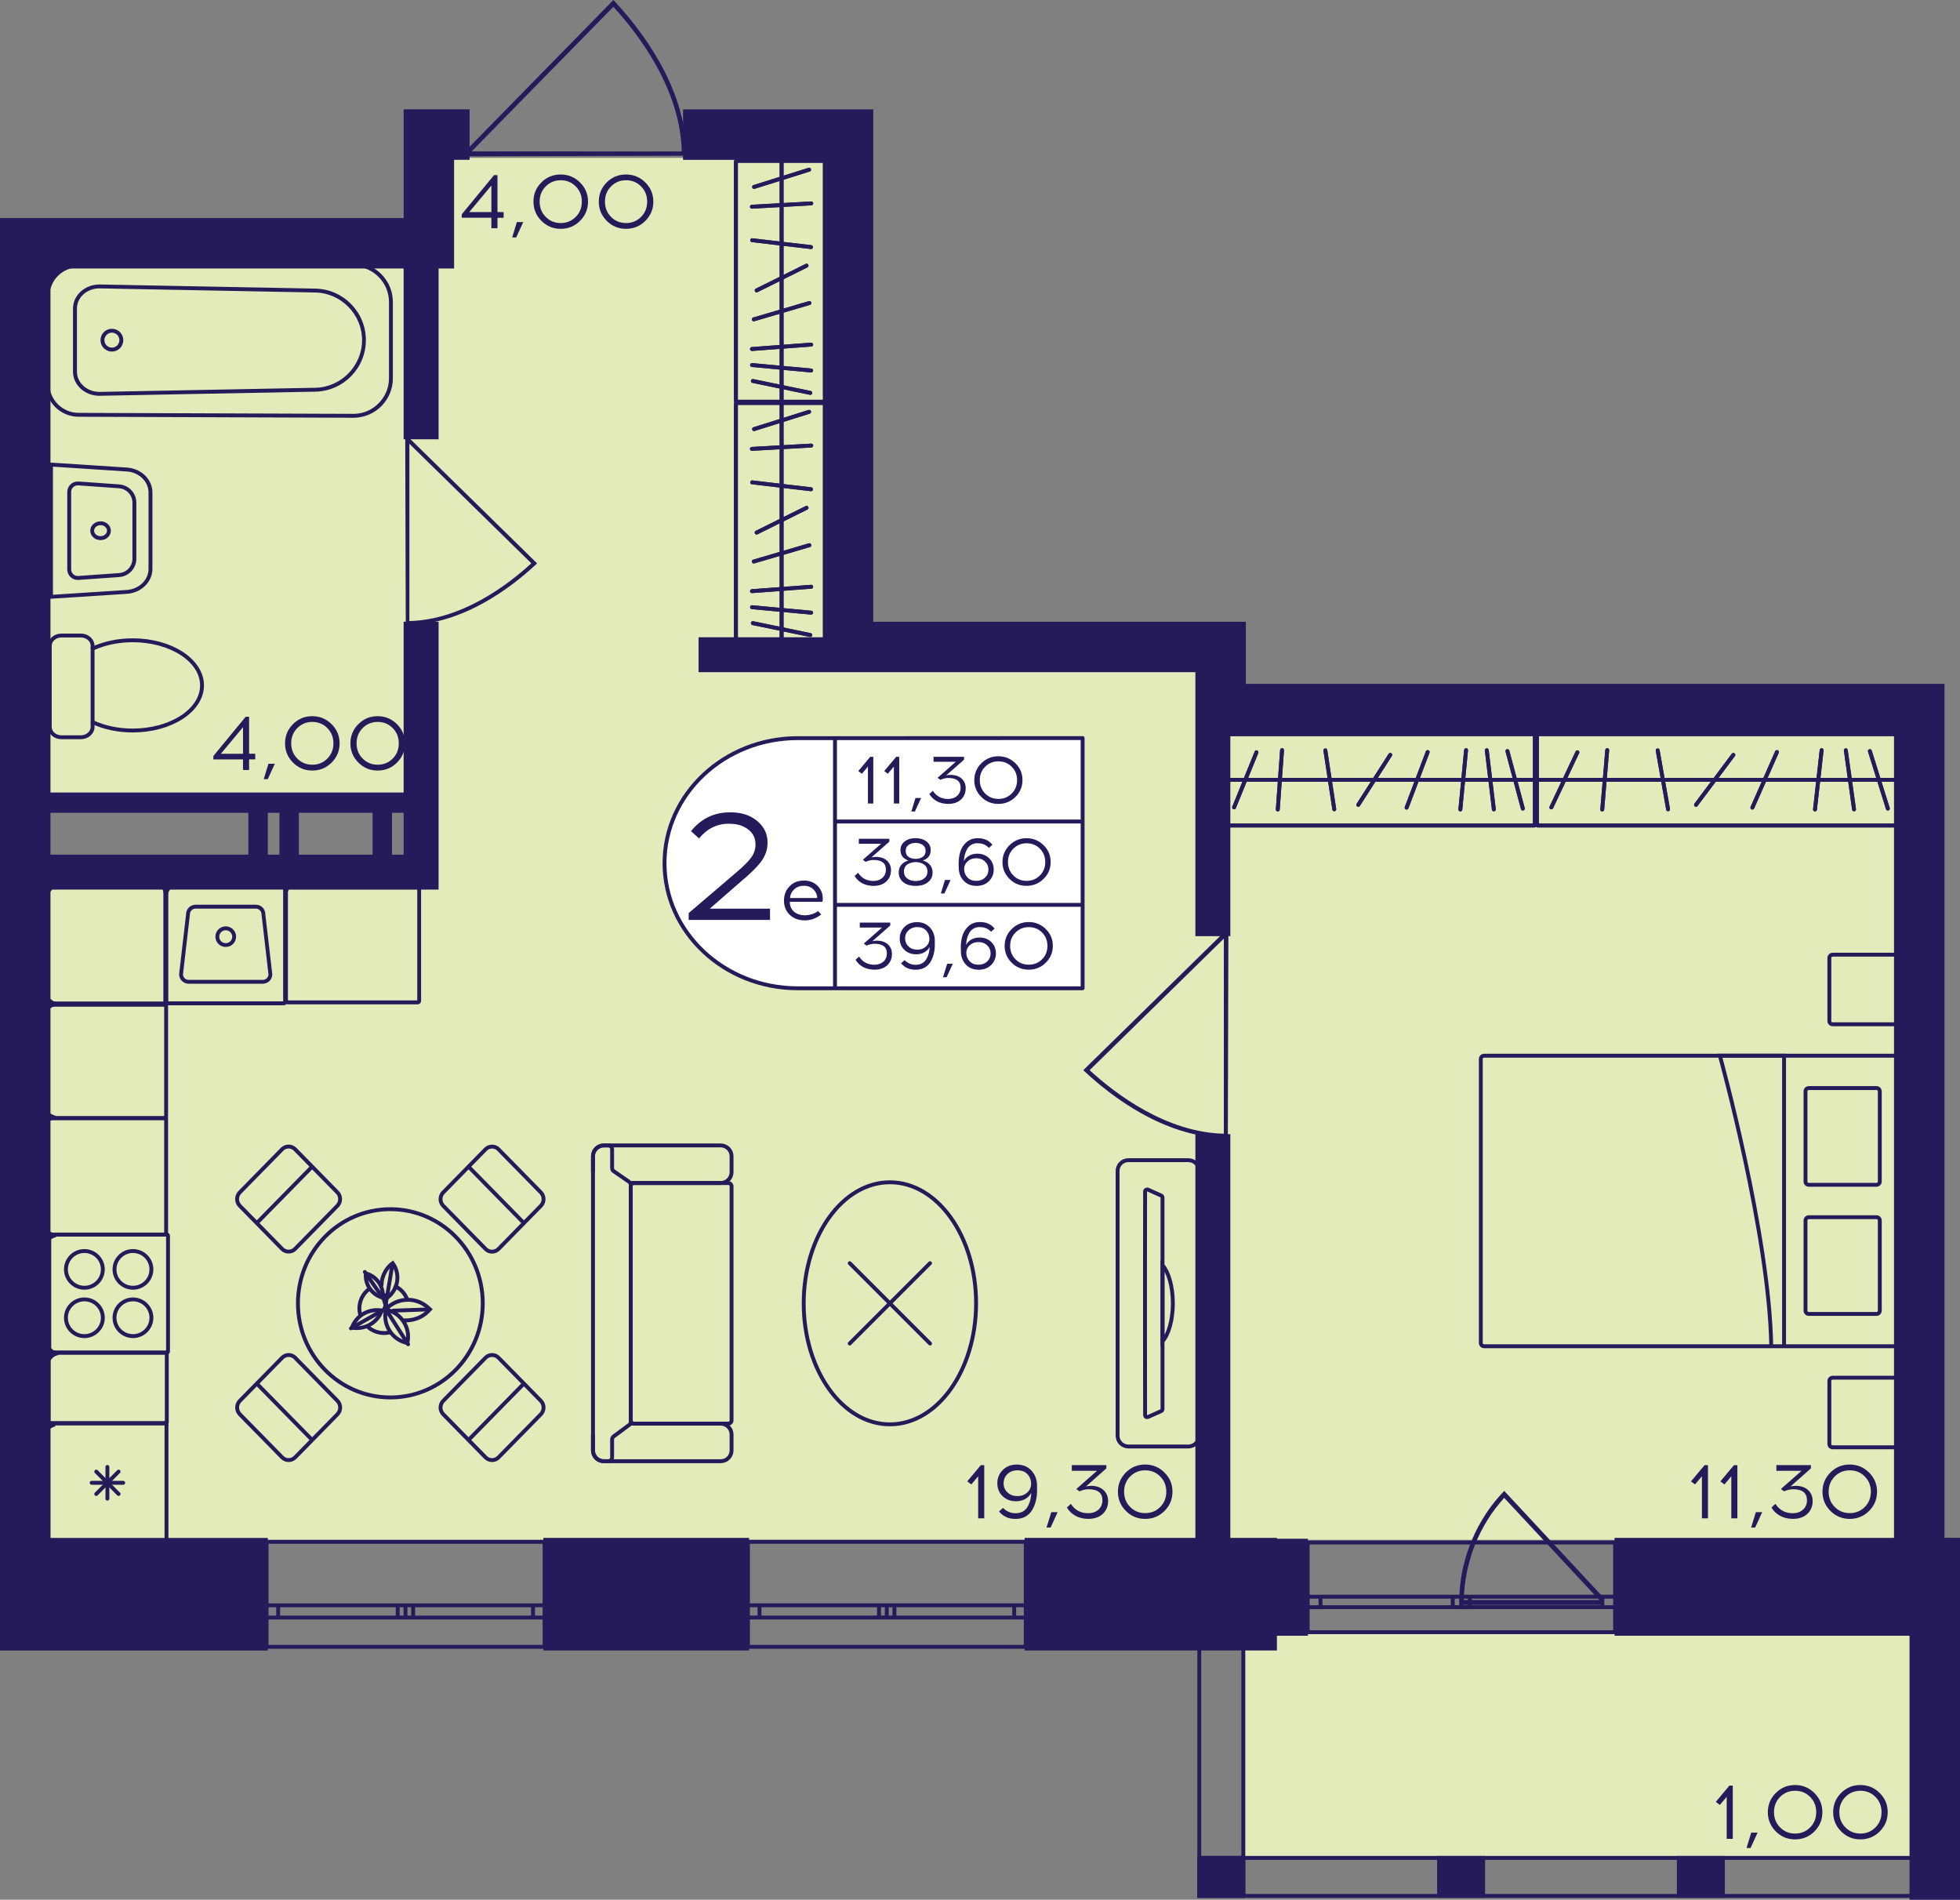 <?xml version="1.0" encoding="utf-8"?>
<!-- Generator: Adobe Illustrator 24.3.0, SVG Export Plug-In . SVG Version: 6.00 Build 0)  -->
<svg version="1.1" id="Слой_1" xmlns="http://www.w3.org/2000/svg" xmlns:xlink="http://www.w3.org/1999/xlink" x="0px" y="0px"
	 viewBox="0 0 413.19 400.41" style="enable-background:new 0 0 413.19 400.41;" xml:space="preserve">
<rect x="0" y="0" width="413.19" height="400.41" fill="#808080" stroke="none"/>
<path style="fill:#E3EBBA;" d="M92.05,52.91c0-6.55,0-13.09,0-19.64c28.36,0,56.73,0,85.09,0c0,33.82,0,67.64,0,101.46
	c26.18,0,52.36,0,78.55,0c0,5.45,0,10.91,0,16.36c50.18,0,100.37,0,150.55,0c0,57.82,0,115.64,0,173.46c-132,0-264.01,0-396.01,0
	c0-46.91,0-93.82,0-140.73c26.18,0.06,52.36,0.12,78.55,0.18c0-5.45,0-10.91,0-16.36c-26.18-0.06-52.36-0.12-78.55-0.18
	c0-38.18,0-76.37,0-114.55C37.5,52.91,64.77,52.91,92.05,52.91z"/>
<rect x="262" y="343.89" transform="matrix(-1 -1.224647e-16 1.224647e-16 -1 665.662 735.245)" style="fill:#E3EBBA;" width="141.67" height="47.46"/>
<g>
	<path style="fill:none;stroke:#251B5B;stroke-width:0.818;stroke-miterlimit:10;" d="M275.68,344.02h64.8v-18.9h-64.8V344.02z
		 M340.49,344.02h-64.8 M340.49,325.11h-64.8 M340.49,338.74h-2.69v-2.21h2.69V338.74z M308.06,336.54h1.79v2.21h-1.79V336.54z
		 M337.79,338.74h-27.94v-2.21h27.94V338.74z M308.06,338.74h-1.81v-2.21h1.81V338.74z M275.68,336.54h2.69v2.21h-2.69V336.54z
		 M306.26,338.74h-27.88v-2.21h27.88V338.74z M340.49,338.74h-2.69 M337.79,338.74v-2.21 M337.79,336.54h2.69 M308.06,336.54h1.79
		 M309.85,336.54v2.21 M309.85,338.74h-1.79 M337.79,338.74h-27.94 M309.85,336.54h27.94 M308.06,338.74h-1.81 M306.26,338.74v-2.21
		 M306.26,336.54h1.81 M275.68,336.54h2.69 M278.38,336.54v2.21 M278.38,338.74h-2.69 M306.26,338.74h-27.88 M278.38,336.54h27.88"
		/>
</g>
<g>
	<path style="fill:none;stroke:#251B5B;stroke-width:0.818;stroke-miterlimit:10;" d="M56.2,347.1l58.6,0v-22.12H56.2V347.1z
		 M114.8,347.1l-58.6,0 M114.8,324.98H56.2 M114.8,340.93h-2.44v-2.58h2.44V340.93z M85.48,338.35h1.62v2.58h-1.62V338.35z
		 M112.37,340.93H87.1v-2.58h25.27V340.93z M85.48,340.93h-1.64v-2.58h1.64V340.93z M56.2,338.35h2.44v2.58H56.2V338.35z
		 M83.85,340.93H58.64v-2.58h25.21V340.93z M114.8,340.93h-2.44 M112.37,340.93v-2.58 M112.37,338.35h2.44 M85.48,338.35h1.62
		 M87.1,338.35v2.58 M87.1,340.93h-1.62 M112.37,340.93H87.1 M87.1,338.35h25.27 M85.48,340.93h-1.64 M83.85,340.93v-2.58
		 M83.85,338.35h1.64 M56.2,338.35h2.44 M58.64,338.35v2.58 M58.64,340.93H56.2 M83.85,340.93H58.64 M58.64,338.35h25.21"/>
</g>
<g>
	<path style="fill:none;stroke:#251B5B;stroke-width:0.818;stroke-miterlimit:10;" d="M157.68,347.1h58.56v-22.13h-58.56V347.1z
		 M216.24,347.1h-58.56 M216.24,324.97h-58.56 M216.24,340.93h-2.43v-2.58h2.43V340.93z M186.94,338.35h1.62v2.58h-1.62V338.35z
		 M213.8,340.93h-25.25v-2.58h25.25V340.93z M186.94,340.93h-1.63v-2.58h1.63V340.93z M157.68,338.35h2.43v2.58h-2.43V338.35z
		 M185.3,340.93h-25.19v-2.58h25.19V340.93z M216.24,340.93h-2.43 M213.8,340.93v-2.58 M213.8,338.35h2.43 M186.94,338.35h1.62
		 M188.56,338.35v2.58 M188.56,340.93h-1.62 M213.8,340.93h-25.25 M188.56,338.35h25.25 M186.94,340.93h-1.63 M185.3,340.93v-2.58
		 M185.3,338.35h1.63 M157.68,338.35h2.43 M160.11,338.35v2.58 M160.11,340.93h-2.43 M185.3,340.93h-25.19 M160.11,338.35h25.19"/>
</g>
<g>
	<rect x="252.41" y="391.18" style="fill:#251B5B;" width="10.11" height="8.82"/>
	<rect x="402.76" y="391.18" style="fill:#251B5B;" width="9.93" height="8.82"/>
	<rect x="353.5" y="391.18" style="fill:#251B5B;" width="10.11" height="8.82"/>
	<rect x="302.96" y="391.18" style="fill:#251B5B;" width="10.11" height="8.82"/>
	<g>
		<path style="fill:#251B5B;" d="M261.7,345.18v54h-8.47l0-54H261.7 M262.52,344.36h-10.11l0,55.64h10.11V344.36L262.52,344.36z"/>
	</g>
	<g>
		<path style="fill:#251B5B;" d="M411.96,345.18l0,54h-8.3l0-54H411.96 M412.78,344.36h-9.93l0,55.64h9.93L412.78,344.36
			L412.78,344.36z"/>
	</g>
	<g>
		<path style="fill:#251B5B;" d="M253.23,392l158.64,0v7.19l-158.64,0V392 M252.41,391.18V400l160.28,0v-8.82L252.41,391.18
			L252.41,391.18z"/>
	</g>
</g>
<g>
	<path style="fill:#251B5B;" d="M316.75,314.62c-1.67,1.78-3.12,3.72-4.35,5.79c-4.39,7.4-4.69,14.32-4.73,15.73
		c-0.02,0.89-0.01,1.62,0.01,2.08c0.28,0.01,0.56,0.03,0.85,0.04h29.57l0.07,0.07c-0.02-0.51-0.03-1.01-0.05-1.52l-21.01-22.57
		L316.75,314.62z M337.15,337.24h-28.58c0.23-8.09,3.22-15.69,8.53-21.53L337.15,337.24z"/>
</g>
<path style="fill:#251B5B;" d="M258.84,239.97c-0.28,0-0.55-0.01-0.84-0.01v-0.12c-12.71-0.28-23.78-8.82-29.29-13.96l-0.34-0.32
	L258,196.53v-0.19c0.32,0,0.64,0,0.96,0C258.92,210.89,258.88,225.43,258.84,239.97z M258,197.83l-28.29,27.73
	c5.52,5.07,16.17,13.11,28.29,13.39L258,197.83z"/>
<path style="fill:#251B5B;" d="M85.54,131.83c0.25,0,0.5-0.01,0.76-0.01v-0.11c11.55-0.26,21.61-8.02,26.62-12.68l0.31-0.29
	L86.3,92.35v-0.17c-0.29,0-0.58,0-0.87,0C85.47,105.4,85.51,118.61,85.54,131.83z M86.3,93.53l25.71,25.2
	c-5.01,4.6-14.69,11.91-25.71,12.17L86.3,93.53z"/>
<path style="fill:#251B5B;" d="M144.82,32.82c0-0.3-0.01-0.59-0.01-0.9h-0.13c-0.3-13.69-9.5-25.61-15.03-31.55L129.31,0
	L98.04,31.91h-0.2c0,0.35,0,0.69,0,1.04C113.5,32.91,129.16,32.86,144.82,32.82z M99.43,31.91L129.3,1.44
	c5.46,5.94,14.12,17.41,14.42,30.48L99.43,31.91z"/>
<g>
	<g>
		<path style="fill:none;stroke:#251B5B;stroke-width:0.818;stroke-miterlimit:10;" d="M399.35,222.51l-86.48,0
			c-0.39,0-0.7,0.31-0.7,0.7l0,59.84c0,0.39,0.31,0.7,0.7,0.7l86.48,0c0.39,0,0.7-0.31,0.7-0.7l0-59.84
			C400.05,222.83,399.74,222.51,399.35,222.51z"/>
		<g>
			<path style="fill:none;stroke:#251B5B;stroke-width:0.818;stroke-miterlimit:10;" d="M381.32,276.94h14.26
				c0.39,0,0.7-0.31,0.7-0.7l0-18.99c0-0.39-0.31-0.7-0.7-0.7h-14.26c-0.39,0-0.7,0.31-0.7,0.7v18.99
				C380.62,276.63,380.93,276.94,381.32,276.94z"/>
			<path style="fill:none;stroke:#251B5B;stroke-width:0.818;stroke-miterlimit:10;" d="M381.32,249.72l14.26,0
				c0.39,0,0.7-0.31,0.7-0.7v-18.99c0-0.39-0.31-0.7-0.7-0.7h-14.26c-0.39,0-0.7,0.31-0.7,0.7v18.99
				C380.62,249.41,380.93,249.72,381.32,249.72z"/>
		</g>
		<path style="fill:none;stroke:#251B5B;stroke-width:0.818;stroke-miterlimit:10;" d="M376.1,283.76v-61.25h-13.53
			c0,0,10.44,37.63,10.83,61.25"/>
	</g>
	<path style="fill:none;stroke:#251B5B;stroke-width:0.818;stroke-linecap:round;stroke-miterlimit:10;" d="M386.35,305.05h13
		c0.39,0,0.7-0.31,0.7-0.7v-13.27c0-0.39-0.31-0.7-0.7-0.7h-13c-0.39,0-0.7,0.31-0.7,0.7v13.27
		C385.64,304.74,385.96,305.05,386.35,305.05z"/>
	<path style="fill:none;stroke:#251B5B;stroke-width:0.818;stroke-linecap:round;stroke-miterlimit:10;" d="M386.35,215.89h13
		c0.39,0,0.7-0.31,0.7-0.7v-13.27c0-0.39-0.31-0.7-0.7-0.7h-13c-0.39,0-0.7,0.31-0.7,0.7v13.27
		C385.64,215.58,385.96,215.89,386.35,215.89z"/>
</g>
<g>
	<g>
		<g>
			<path style="fill:#251B5B;" d="M400.59,155.15v18.43h-76.16v-18.43H400.59 M400.87,154.33h-76.72c-0.3,0-0.54,0.24-0.54,0.54
				v18.99c0,0.3,0.24,0.54,0.54,0.54h76.72c0.3,0,0.54-0.24,0.54-0.54v-18.99C401.41,154.57,401.17,154.33,400.87,154.33
				L400.87,154.33z"/>
		</g>
	</g>
	
		<line style="fill:none;stroke:#251B5B;stroke-width:0.818;stroke-miterlimit:10;" x1="323.59" y1="164.37" x2="401.14" y2="164.37"/>
	
		<line style="fill:none;stroke:#251B5B;stroke-width:0.818;stroke-linecap:round;stroke-miterlimit:10;" x1="337.77" y1="170.62" x2="338.82" y2="158.11"/>
	
		<line style="fill:none;stroke:#251B5B;stroke-width:0.818;stroke-linecap:round;stroke-miterlimit:10;" x1="351.65" y1="170.57" x2="349.46" y2="158.16"/>
	
		<line style="fill:none;stroke:#251B5B;stroke-width:0.818;stroke-linecap:round;stroke-miterlimit:10;" x1="397.98" y1="170.42" x2="394.19" y2="158.31"/>
	
		<line style="fill:none;stroke:#251B5B;stroke-width:0.818;stroke-linecap:round;stroke-miterlimit:10;" x1="357.54" y1="169.63" x2="365.41" y2="159.11"/>
	
		<line style="fill:none;stroke:#251B5B;stroke-width:0.818;stroke-linecap:round;stroke-miterlimit:10;" x1="369.42" y1="170.22" x2="374.6" y2="158.51"/>
	
		<line style="fill:none;stroke:#251B5B;stroke-width:0.818;stroke-linecap:round;stroke-miterlimit:10;" x1="382.62" y1="170.61" x2="384.02" y2="158.12"/>
	
		<line style="fill:none;stroke:#251B5B;stroke-width:0.818;stroke-linecap:round;stroke-miterlimit:10;" x1="390.85" y1="170.59" x2="389.12" y2="158.14"/>
	
		<line style="fill:none;stroke:#251B5B;stroke-width:0.818;stroke-linecap:round;stroke-miterlimit:10;" x1="327.04" y1="170.17" x2="332.53" y2="158.56"/>
	<g>
		<g>
			<path style="fill:#251B5B;" d="M400.59,155.15v18.43h-76.16v-18.43H400.59 M400.87,154.33h-76.72c-0.3,0-0.54,0.24-0.54,0.54
				v18.99c0,0.3,0.24,0.54,0.54,0.54h76.72c0.3,0,0.54-0.24,0.54-0.54v-18.99C401.41,154.57,401.17,154.33,400.87,154.33
				L400.87,154.33z"/>
		</g>
	</g>
	
		<line style="fill:none;stroke:#251B5B;stroke-width:0.818;stroke-miterlimit:10;" x1="323.59" y1="164.37" x2="401.14" y2="164.37"/>
	
		<line style="fill:none;stroke:#251B5B;stroke-width:0.818;stroke-linecap:round;stroke-miterlimit:10;" x1="337.77" y1="170.62" x2="338.82" y2="158.11"/>
	
		<line style="fill:none;stroke:#251B5B;stroke-width:0.818;stroke-linecap:round;stroke-miterlimit:10;" x1="351.65" y1="170.57" x2="349.46" y2="158.16"/>
	
		<line style="fill:none;stroke:#251B5B;stroke-width:0.818;stroke-linecap:round;stroke-miterlimit:10;" x1="397.98" y1="170.42" x2="394.19" y2="158.31"/>
	
		<line style="fill:none;stroke:#251B5B;stroke-width:0.818;stroke-linecap:round;stroke-miterlimit:10;" x1="357.54" y1="169.63" x2="365.41" y2="159.11"/>
	
		<line style="fill:none;stroke:#251B5B;stroke-width:0.818;stroke-linecap:round;stroke-miterlimit:10;" x1="369.42" y1="170.22" x2="374.6" y2="158.51"/>
	
		<line style="fill:none;stroke:#251B5B;stroke-width:0.818;stroke-linecap:round;stroke-miterlimit:10;" x1="382.62" y1="170.61" x2="384.02" y2="158.12"/>
	
		<line style="fill:none;stroke:#251B5B;stroke-width:0.818;stroke-linecap:round;stroke-miterlimit:10;" x1="390.85" y1="170.59" x2="389.12" y2="158.14"/>
	
		<line style="fill:none;stroke:#251B5B;stroke-width:0.818;stroke-linecap:round;stroke-miterlimit:10;" x1="327.04" y1="170.17" x2="332.53" y2="158.56"/>
</g>
<g>
	<g>
		<path style="fill:none;stroke:#251B5B;stroke-width:0.818;stroke-miterlimit:10;" d="M19.52,136.72v-0.6
			c0-1.19-1.11-2.17-2.46-2.17h-4.11c-1.37,0-2.46,0.98-2.46,2.17l0,17.1c0,1.19,1.09,2.17,2.46,2.17h4.11
			c1.35,0,2.46-0.98,2.46-2.17v-1.01"/>
	</g>
	<g>
		<path style="fill:none;stroke:#251B5B;stroke-width:0.818;stroke-miterlimit:10;" d="M42.59,144.46c0-5.25-6.54-9.51-14.61-9.51
			c-3.15,0-6.08,0.65-8.46,1.77l0,15.48c2.38,1.12,5.32,1.77,8.46,1.77C36.05,153.97,42.59,149.71,42.59,144.46z"/>
	</g>
</g>
<g>
	<g>
		<path style="fill:#251B5B;" d="M74.68,56.15c4.04,0.1,7.32,3.45,7.32,7.48l0,16.12c0,4.03-3.29,7.39-7.31,7.48l-58.11-0.21
			c-3.41,0-6.18-2.77-6.18-6.17l0-18.34c0-3.4,2.77-6.17,6.18-6.17L74.68,56.15 M74.69,55.33l-58.11,0.21
			c-3.86,0-6.99,3.13-6.99,6.98l0,18.34c0,3.86,3.13,6.98,6.99,6.98l58.11,0.21c4.52-0.1,8.13-3.79,8.13-8.3l0-16.12
			C82.81,59.12,79.2,55.43,74.69,55.33L74.69,55.33z"/>
	</g>
	<g>
		<path style="fill:#251B5B;" d="M20.96,60.78l45.52,0.87c5.43,0.11,9.85,4.62,9.85,10.04c0,5.42-4.42,9.93-9.85,10.04l-45.51,0.87
			c-2.62,0-4.75-1.91-4.75-4.25V65.03C16.21,62.69,18.34,60.78,20.96,60.78 M20.96,59.96c-3.08,0-5.57,2.27-5.57,5.07v13.32
			c0,2.8,2.49,5.07,5.57,5.07l45.52-0.87c5.92-0.12,10.65-4.95,10.65-10.86v0c0-5.91-4.73-10.74-10.65-10.86L20.96,59.96
			L20.96,59.96z"/>
	</g>
	<g>
		<path style="fill:#251B5B;" d="M23.59,70.11c0.87,0,1.58,0.71,1.58,1.58s-0.71,1.58-1.58,1.58c-0.87,0-1.58-0.71-1.58-1.58
			S22.72,70.11,23.59,70.11 M23.59,69.3c-1.33,0-2.4,1.07-2.4,2.4s1.07,2.4,2.4,2.4c1.33,0,2.4-1.07,2.4-2.4S24.92,69.3,23.59,69.3
			L23.59,69.3z"/>
	</g>
</g>
<g>
	<g>
		<path style="fill:#251B5B;" d="M21.2,110.69c0.75,0,1.36,0.52,1.36,1.16s-0.61,1.16-1.36,1.16s-1.36-0.52-1.36-1.16
			S20.45,110.69,21.2,110.69 M21.2,109.88c-1.2,0-2.17,0.89-2.17,1.98c0,1.09,0.97,1.98,2.17,1.98s2.17-0.89,2.17-1.98
			C23.37,110.76,22.4,109.88,21.2,109.88L21.2,109.88z"/>
	</g>
	<g>
		<path style="fill:#251B5B;" d="M11.16,98.36l15.55,1.01c2.58,0.17,4.6,2.11,4.6,4.43v16.12c0,2.32-2.02,4.26-4.6,4.43l-15.55,1.01
			V98.36 M10.34,97.48v28.74l16.42-1.06c3.02-0.2,5.37-2.49,5.37-5.25V103.8c0-2.76-2.34-5.05-5.37-5.25L10.34,97.48L10.34,97.48z"
			/>
	</g>
	<g>
		<path style="fill:#251B5B;" d="M16.39,102.3c0.03,0,0.07,0,0.1,0l8.6,0.61c1.58,0.11,2.83,1.44,2.83,3.03v11.82
			c0,1.59-1.24,2.92-2.83,3.03l-8.6,0.61c-0.03,0-0.07,0-0.1,0c-0.77,0-1.39-0.62-1.39-1.39v-16.33
			C15,102.93,15.63,102.3,16.39,102.3 M16.39,101.49c-1.21,0-2.21,0.98-2.21,2.21v16.33c0,1.23,1,2.21,2.21,2.21
			c0.05,0,0.11,0,0.16-0.01l8.6-0.61c2.02-0.14,3.59-1.82,3.59-3.85v-11.82c0-2.02-1.57-3.7-3.59-3.85l-8.6-0.61
			C16.5,101.49,16.44,101.49,16.39,101.49L16.39,101.49z"/>
	</g>
</g>
<g>
	
		<ellipse style="fill:none;stroke:#251B5B;stroke-width:0.818;stroke-miterlimit:10;" cx="82.29" cy="274.7" rx="19.48" ry="19.84"/>
	<g>
		<g>
			<path style="fill:none;stroke:#251B5B;stroke-width:0.818;stroke-miterlimit:10;" d="M93.44,254.15l8.91,9.08
				c0.76,0.78,2,0.78,2.76,0l8.91-9.08c0.76-0.78,0.76-2.04,0-2.82l-8.91-9.08c-0.76-0.78-2-0.78-2.76,0l-8.91,9.08
				C92.68,252.11,92.68,253.37,93.44,254.15z"/>
			
				<line style="fill:none;stroke:#251B5B;stroke-width:0.818;stroke-miterlimit:10;" x1="110.58" y1="257.92" x2="98.65" y2="245.77"/>
		</g>
	</g>
	<g>
		<g>
			<path style="fill:none;stroke:#251B5B;stroke-width:0.818;stroke-miterlimit:10;" d="M71.14,295.26l-8.91-9.08
				c-0.76-0.78-2-0.78-2.76,0l-8.91,9.08c-0.76,0.78-0.76,2.04,0,2.82l8.91,9.08c0.76,0.78,2,0.78,2.76,0l8.91-9.08
				C71.9,297.29,71.9,296.03,71.14,295.26z"/>
			<line style="fill:none;stroke:#251B5B;stroke-width:0.818;stroke-miterlimit:10;" x1="54" y1="291.48" x2="65.93" y2="303.63"/>
		</g>
	</g>
	<g>
		<g>
			<path style="fill:none;stroke:#251B5B;stroke-width:0.818;stroke-miterlimit:10;" d="M62.22,263.22l8.91-9.08
				c0.76-0.78,0.76-2.04,0-2.82l-8.91-9.08c-0.76-0.78-2-0.78-2.76,0l-8.91,9.08c-0.76,0.78-0.76,2.04,0,2.82l8.91,9.08
				C60.22,264,61.46,264,62.22,263.22z"/>
			<line style="fill:none;stroke:#251B5B;stroke-width:0.818;stroke-miterlimit:10;" x1="65.93" y1="245.77" x2="54" y2="257.92"/>
		</g>
	</g>
	<g>
		<g>
			<path style="fill:none;stroke:#251B5B;stroke-width:0.818;stroke-miterlimit:10;" d="M102.35,286.18l-8.91,9.08
				c-0.76,0.78-0.76,2.04,0,2.82l8.91,9.08c0.76,0.78,2,0.78,2.76,0l8.91-9.08c0.76-0.78,0.76-2.04,0-2.82l-8.91-9.08
				C104.35,285.4,103.12,285.4,102.35,286.18z"/>
			
				<line style="fill:none;stroke:#251B5B;stroke-width:0.818;stroke-miterlimit:10;" x1="98.65" y1="303.63" x2="110.58" y2="291.48"/>
		</g>
	</g>
</g>
<g>
	<path style="fill:none;stroke:#251B5B;stroke-width:0.818;stroke-linecap:square;stroke-miterlimit:10;" d="M77.69,279.8
		c0.55,0.45,1.21,0.79,1.95,0.99c0.77,0.2,1.54,0.23,2.28,0.09"/>
	<path style="fill:none;stroke:#251B5B;stroke-width:0.818;stroke-linecap:square;stroke-miterlimit:10;" d="M77.62,271.83
		c-0.79,0.66-1.39,1.55-1.68,2.61c-0.23,0.84-0.23,1.67-0.05,2.47"/>
	<path style="fill:none;stroke:#251B5B;stroke-width:0.818;stroke-linecap:square;stroke-miterlimit:10;" d="M85.83,273.88
		c-0.44-1.19-1.24-2.12-2.41-2.71"/>
	<g>
		<path style="fill:#251B5B;" d="M79.47,276.54c0.15,0,0.29,0.01,0.44,0.02c-0.85,1.78-2.67,2.96-4.7,2.96
			c-0.15,0-0.29-0.01-0.44-0.02C75.61,277.72,77.43,276.54,79.47,276.54 M79.47,275.72c-2.65,0-5.08,1.76-5.8,4.41
			c0.52,0.14,1.03,0.2,1.55,0.2c2.65,0,5.08-1.76,5.8-4.41h0C80.49,275.79,79.98,275.72,79.47,275.72L79.47,275.72z"/>
	</g>
	<path style="fill:none;stroke:#251B5B;stroke-width:0.818;stroke-linecap:round;stroke-miterlimit:10;" d="M81.02,272.96
		c0.12,0.23,0.36,0.41,0.53,0.63c2.39-1.7,2.94-4.99,1.24-7.35c-0.63,0.45-1.14,1.02-1.51,1.65c-0.5,0.85-0.85,1.88-0.82,2.86"/>
	<g>
		<path style="fill:#251B5B;" d="M77.51,268.95c0.81,0.32,1.51,0.87,2.02,1.6c0.5,0.72,0.77,1.55,0.78,2.41
			c-0.81-0.32-1.51-0.87-2.02-1.6C77.8,270.64,77.53,269.81,77.51,268.95 M76.78,267.9c-0.53,2.86,1.38,5.6,4.26,6.12
			C81.57,271.15,79.67,268.41,76.78,267.9L76.78,267.9z"/>
	</g>
	<path style="fill:none;stroke:#251B5B;stroke-width:0.818;stroke-linecap:round;stroke-miterlimit:10;" d="M85.27,278.3
		c1.77,0.08,3.72-0.58,5.03-1.97l0.34-0.36l-0.36-0.33c-2.39-2.21-6.05-2.23-8.47-0.14c-0.06,0.05-0.12,0.11-0.17,0.16"/>
	
		<line style="fill:none;stroke:#251B5B;stroke-width:0.818;stroke-linecap:round;stroke-linejoin:round;stroke-miterlimit:10;" x1="82.87" y1="276.25" x2="90.4" y2="275.98"/>
	<g>
		<path style="fill:#251B5B;" d="M81.69,276.53c1.28,0.37,2.37,1.18,3.09,2.32c0.71,1.12,0.98,2.43,0.78,3.73
			c-1.28-0.37-2.37-1.18-3.09-2.32C81.76,279.13,81.49,277.82,81.69,276.53 M81.06,275.54l-0.1,0.44c-0.77,3.38,1.37,6.74,4.78,7.48
			l0.44,0.1l0.1-0.44c0.77-3.38-1.37-6.74-4.78-7.48L81.06,275.54L81.06,275.54z"/>
	</g>
	
		<line style="fill:none;stroke:#251B5B;stroke-width:0.818;stroke-linecap:round;stroke-linejoin:round;stroke-miterlimit:10;" x1="81.2" y1="275.75" x2="86.03" y2="283.33"/>
	
		<line style="fill:none;stroke:#251B5B;stroke-width:0.818;stroke-linecap:round;stroke-miterlimit:10;" x1="81.58" y1="273.34" x2="82.72" y2="266.56"/>
	<polyline style="fill:none;stroke:#251B5B;stroke-width:0.818;stroke-linecap:round;stroke-miterlimit:10;" points="76.91,268.1 
		80.88,273.8 81.28,275.07 	"/>
	<path style="fill:none;stroke:#251B5B;stroke-width:0.818;stroke-linecap:round;stroke-miterlimit:10;" d="M81.41,275.68
		l-0.74,0.49c-0.05,0.03-6.69,3.81-6.69,3.81"/>
	
		<line style="fill:none;stroke:#251B5B;stroke-width:0.818;stroke-linecap:round;stroke-miterlimit:10;" x1="81.59" y1="273.29" x2="81.11" y2="276.06"/>
	
		<line style="fill:none;stroke:#251B5B;stroke-width:0.818;stroke-linecap:round;stroke-miterlimit:10;" x1="81.66" y1="275.75" x2="81.38" y2="274.82"/>
	<polygon style="fill:none;stroke:#251B5B;stroke-width:0.818;stroke-linecap:round;stroke-miterlimit:10;" points="81.6,275.67 
		81.35,275.18 81.19,275.49 	"/>
	<polygon style="fill:#251B5B;" points="81.07,272.64 80.88,273.8 81.22,274.64 81.58,273.34 	"/>
	<path style="fill:#251B5B;" d="M81.06,274.8c-0.01,0.04-0.19,1.14-0.19,1.14l0.36-0.31l0.08-0.67L81.06,274.8z"/>
	<polygon style="fill:#251B5B;" points="81.47,274.4 81.83,275.6 81.68,275.69 81.31,274.97 	"/>
</g>
<g>
	<path style="fill:#251B5B;" d="M34.44,187v24.09H10.23V187H34.44 M34.56,186.19H10.11c-0.39,0-0.7,0.31-0.7,0.7v24.33
		c0,0.39,0.31,0.7,0.7,0.7h24.45c0.39,0,0.7-0.31,0.7-0.7v-24.33C35.26,186.5,34.95,186.19,34.56,186.19L34.56,186.19z"/>
</g>
<g>
	<g>
		<path style="fill:#251B5B;" d="M59.69,186.97v24.09H35.48v-24.09H59.69 M59.81,186.15H35.36c-0.39,0-0.7,0.31-0.7,0.7v24.33
			c0,0.39,0.31,0.7,0.7,0.7h24.45c0.39,0,0.7-0.31,0.7-0.7v-24.33C60.51,186.46,60.2,186.15,59.81,186.15L59.81,186.15z"/>
	</g>
	<g>
		<path style="fill:#251B5B;" d="M53.94,191.51c0.65,0,1.19,0.53,1.19,1.18v0.05l0.01,0.05l1.46,12.6
			c-0.02,0.63-0.55,1.14-1.19,1.14H39.76c-0.64,0-1.16-0.51-1.19-1.14l1.46-12.6l0.01-0.05v-0.05c0-0.65,0.53-1.18,1.19-1.18H53.94
			 M53.94,190.69H41.23c-1.11,0-2,0.89-2,2l-1.47,12.65c0,1.1,0.9,2,2,2h15.64c1.11,0,2-0.89,2-2l-1.47-12.65
			C55.95,191.58,55.05,190.69,53.94,190.69L53.94,190.69z"/>
	</g>
	<g>
		<path style="fill:#251B5B;" d="M47.59,196.07c0.75,0,1.37,0.61,1.37,1.36c0,0.75-0.61,1.36-1.37,1.36s-1.37-0.61-1.37-1.36
			C46.22,196.67,46.83,196.07,47.59,196.07 M47.59,195.25c-1.21,0-2.18,0.97-2.18,2.17s0.98,2.17,2.18,2.17s2.18-0.97,2.18-2.17
			S48.79,195.25,47.59,195.25L47.59,195.25z"/>
	</g>
</g>
<g>
	<g>
		<path style="fill:#251B5B;" d="M35.01,260.6v24.09H10.8V260.6H35.01 M35.13,259.79H10.68c-0.39,0-0.7,0.31-0.7,0.7v24.33
			c0,0.39,0.31,0.7,0.7,0.7h24.45c0.39,0,0.7-0.31,0.7-0.7v-24.33C35.83,260.1,35.52,259.79,35.13,259.79L35.13,259.79z"/>
	</g>
	<g>
		<g>
			<path style="fill:#251B5B;" d="M17.79,264.09c1.92,0,3.48,1.55,3.48,3.46c0,1.91-1.56,3.46-3.48,3.46s-3.48-1.55-3.48-3.46
				C14.31,265.65,15.87,264.09,17.79,264.09 M17.79,263.27c-2.37,0-4.3,1.92-4.3,4.28c0,2.36,1.93,4.28,4.3,4.28s4.3-1.92,4.3-4.28
				C22.09,265.19,20.16,263.27,17.79,263.27L17.79,263.27z"/>
		</g>
		<g>
			<path style="fill:#251B5B;" d="M28.03,274.28c1.92,0,3.48,1.55,3.48,3.46c0,1.91-1.56,3.46-3.48,3.46s-3.48-1.55-3.48-3.46
				C24.55,275.84,26.11,274.28,28.03,274.28 M28.03,273.47c-2.37,0-4.3,1.92-4.3,4.28c0,2.36,1.93,4.28,4.3,4.28s4.3-1.92,4.3-4.28
				C32.33,275.38,30.4,273.47,28.03,273.47L28.03,273.47z"/>
		</g>
		<g>
			<path style="fill:#251B5B;" d="M28.03,264.09c1.92,0,3.48,1.55,3.48,3.46c0,1.91-1.56,3.46-3.48,3.46s-3.48-1.55-3.48-3.46
				C24.55,265.65,26.11,264.09,28.03,264.09 M28.03,263.27c-2.37,0-4.3,1.92-4.3,4.28c0,2.36,1.93,4.28,4.3,4.28s4.3-1.92,4.3-4.28
				C32.33,265.19,30.4,263.27,28.03,263.27L28.03,263.27z"/>
		</g>
		<g>
			<path style="fill:#251B5B;" d="M17.79,274.28c1.92,0,3.48,1.55,3.48,3.46c0,1.91-1.56,3.46-3.48,3.46s-3.48-1.55-3.48-3.46
				C14.31,275.84,15.87,274.28,17.79,274.28 M17.79,273.47c-2.37,0-4.3,1.92-4.3,4.28c0,2.36,1.93,4.28,4.3,4.28s4.3-1.92,4.3-4.28
				C22.09,275.38,20.16,273.47,17.79,273.47L17.79,273.47z"/>
		</g>
	</g>
</g>
<g>
	<path style="fill:#251B5B;" d="M34.61,212.18v23.09H10.52v-23.09H34.61 M34.85,211.36H10.29c-0.32,0-0.58,0.26-0.58,0.58v23.56
		c0,0.32,0.26,0.58,0.58,0.58h24.56c0.32,0,0.58-0.26,0.58-0.58v-23.56C35.43,211.63,35.17,211.36,34.85,211.36L34.85,211.36z"/>
</g>
<g>
	<g>
		<path style="fill:#251B5B;" d="M34.69,300.42v24.21H10.6v-24.21H34.69 M34.81,299.61H10.48c-0.39,0-0.7,0.31-0.7,0.7v24.45
			c0,0.39,0.31,0.7,0.7,0.7h24.33c0.39,0,0.7-0.31,0.7-0.7V300.3C35.51,299.92,35.2,299.61,34.81,299.61L34.81,299.61z"/>
	</g>
	<g>
		
			<line style="fill:none;stroke:#251B5B;stroke-width:0.818;stroke-linecap:round;stroke-miterlimit:10;" x1="19.32" y1="312.53" x2="25.97" y2="312.53"/>
		
			<line style="fill:none;stroke:#251B5B;stroke-width:0.818;stroke-linecap:round;stroke-miterlimit:10;" x1="20.29" y1="314.89" x2="25" y2="310.17"/>
		
			<line style="fill:none;stroke:#251B5B;stroke-width:0.818;stroke-linecap:round;stroke-miterlimit:10;" x1="22.64" y1="315.87" x2="22.64" y2="309.19"/>
		
			<line style="fill:none;stroke:#251B5B;stroke-width:0.818;stroke-linecap:round;stroke-miterlimit:10;" x1="25" y1="314.89" x2="20.29" y2="310.17"/>
	</g>
</g>
<g>
	<path style="fill:#251B5B;" d="M34.61,236.07v23.74H10.52v-23.74H34.61 M34.85,235.26H10.29c-0.32,0-0.58,0.26-0.58,0.58v24.21
		c0,0.32,0.26,0.58,0.58,0.58h24.56c0.32,0,0.58-0.26,0.58-0.58v-24.21C35.43,235.52,35.17,235.26,34.85,235.26L34.85,235.26z"/>
</g>
<g>
	<path style="fill:#251B5B;" d="M87.96,187.43v23.43H60.7v-23.43H87.96 M88.04,186.61H60.61c-0.4,0-0.73,0.33-0.73,0.73v23.61
		c0,0.4,0.33,0.73,0.73,0.73h27.43c0.4,0,0.73-0.33,0.73-0.73v-23.61C88.77,186.94,88.45,186.61,88.04,186.61L88.04,186.61z"/>
</g>
<g>
	<path style="fill:#251B5B;" d="M34.75,285.49v14.05H10.66v-14.05H34.75 M34.98,284.67H10.42c-0.32,0-0.59,0.26-0.59,0.59v14.51
		c0,0.32,0.26,0.59,0.59,0.59h24.56c0.32,0,0.59-0.26,0.59-0.59v-14.51C35.57,284.93,35.3,284.67,34.98,284.67L34.98,284.67z"/>
</g>
<g>
	<path style="fill:none;stroke:#251B5B;stroke-width:0.818;stroke-miterlimit:10;" d="M250.5,304.88h-12.61
		c-1.28,0-2.29-1.03-2.29-2.28l0-55.79c0-1.27,1.02-2.28,2.29-2.28h12.61c1.26,0,2.29,1.01,2.29,2.28l0,55.79
		C252.79,303.85,251.76,304.88,250.5,304.88z M245.07,252.39c0-0.16-0.11-0.33-0.26-0.39l-2.8-1.26c-0.29-0.11-0.61,0.08-0.61,0.39
		c0,1.99-0.02,8.22-0.02,15.56v16.01c0,7.34,0.02,13.58,0.02,15.56c0,0.33,0.31,0.52,0.61,0.39l2.8-1.24
		c0.15-0.07,0.26-0.23,0.26-0.41L245.07,252.39z"/>
	<g>
		<path style="fill:none;stroke:#251B5B;stroke-width:0.818;stroke-miterlimit:10;" d="M247.25,274.69c0-3.49-0.88-6.54-2.18-8.02
			v16.05C246.37,281.23,247.25,278.2,247.25,274.69z"/>
	</g>
</g>
<g>
	<path style="fill:none;stroke:#251B5B;stroke-width:0.818;stroke-miterlimit:10;" d="M125,247.06v-3.36
		c0-1.26,1.03-2.28,2.29-2.28h0.92l23.72,0c1.26,0,2.29,1.03,2.29,2.28v3.36c0,1.27-1.03,2.28-2.29,2.28l-19.08,0"/>
	<path style="fill:none;stroke:#251B5B;stroke-width:0.818;stroke-miterlimit:10;" d="M125,302.34l0,3.36
		c0,1.27,1.03,2.28,2.29,2.28h0.92h23.72c1.26,0,2.29-1.01,2.29-2.28v-3.36c0-1.26-1.03-2.28-2.29-2.28h-19.05"/>
	<path style="fill:none;stroke:#251B5B;stroke-width:0.818;stroke-miterlimit:10;" d="M154.22,299.36l0-49.31
		c0-0.39-0.31-0.7-0.7-0.7h-19.85c-0.39,0-0.7,0.31-0.7,0.7l0,49.31c0,0.39,0.31,0.7,0.7,0.7h19.85
		C153.91,300.06,154.22,299.75,154.22,299.36z"/>
	<path style="fill:none;stroke:#251B5B;stroke-width:0.818;stroke-miterlimit:10;" d="M129.37,302.75l3.27-2.42
		c0.21-0.15,0.33-0.4,0.33-0.65l0-49.92c0-0.27-0.13-0.52-0.35-0.67l-3.23-2.23c-0.22-0.15-0.35-0.4-0.35-0.67v-3.95
		c0-0.45-0.37-0.82-0.82-0.82h-0.92c-1.27,0-2.29,1.02-2.29,2.28l0,62c0,1.26,1.03,2.28,2.29,2.28h0.92c0.45,0,0.82-0.37,0.82-0.82
		v-3.77C129.04,303.14,129.16,302.9,129.37,302.75z"/>
</g>
<g>
	
		<ellipse style="fill:none;stroke:#251B5B;stroke-width:0.818;stroke-miterlimit:10;" cx="187.6" cy="274.7" rx="18.17" ry="25.51"/>
	<g>
		
			<line style="fill:none;stroke:#251B5B;stroke-width:0.818;stroke-linecap:round;stroke-miterlimit:10;" x1="179.13" y1="283.17" x2="196.06" y2="266.24"/>
		
			<line style="fill:none;stroke:#251B5B;stroke-width:0.818;stroke-linecap:round;stroke-miterlimit:10;" x1="179.13" y1="266.24" x2="196.06" y2="283.17"/>
	</g>
</g>
<g>
	<g>
		<g>
			<path style="fill:#251B5B;" d="M173.98,34.3v49.97h-18.43V34.3H173.98 M174.21,33.48h-18.89c-0.32,0-0.59,0.26-0.59,0.59V84.5
				c0,0.33,0.26,0.59,0.59,0.59h18.89c0.32,0,0.59-0.26,0.59-0.59V34.07C174.8,33.74,174.54,33.48,174.21,33.48L174.21,33.48z"/>
		</g>
	</g>
	
		<line style="fill:none;stroke:#251B5B;stroke-width:0.818;stroke-miterlimit:10;" x1="164.77" y1="33.47" x2="164.77" y2="84.91"/>
	
		<line style="fill:none;stroke:#251B5B;stroke-width:0.818;stroke-linecap:round;stroke-miterlimit:10;" x1="171.02" y1="42.87" x2="158.51" y2="43.57"/>
	
		<line style="fill:none;stroke:#251B5B;stroke-width:0.818;stroke-linecap:round;stroke-miterlimit:10;" x1="170.97" y1="52.08" x2="158.57" y2="50.63"/>
	
		<line style="fill:none;stroke:#251B5B;stroke-width:0.818;stroke-linecap:round;stroke-miterlimit:10;" x1="170.82" y1="82.81" x2="158.71" y2="80.3"/>
	
		<line style="fill:none;stroke:#251B5B;stroke-width:0.818;stroke-linecap:round;stroke-miterlimit:10;" x1="170.03" y1="55.99" x2="159.51" y2="61.21"/>
	
		<line style="fill:none;stroke:#251B5B;stroke-width:0.818;stroke-linecap:round;stroke-miterlimit:10;" x1="170.62" y1="63.87" x2="158.91" y2="67.31"/>
	
		<line style="fill:none;stroke:#251B5B;stroke-width:0.818;stroke-linecap:round;stroke-miterlimit:10;" x1="171.01" y1="72.63" x2="158.52" y2="73.56"/>
	
		<line style="fill:none;stroke:#251B5B;stroke-width:0.818;stroke-linecap:round;stroke-miterlimit:10;" x1="171" y1="78.09" x2="158.54" y2="76.94"/>
	
		<line style="fill:none;stroke:#251B5B;stroke-width:0.818;stroke-linecap:round;stroke-miterlimit:10;" x1="170.57" y1="35.76" x2="158.97" y2="39.4"/>
	<g>
		<g>
			<path style="fill:#251B5B;" d="M173.98,34.3v49.97h-18.43V34.3H173.98 M174.21,33.48h-18.89c-0.32,0-0.59,0.26-0.59,0.59V84.5
				c0,0.33,0.26,0.59,0.59,0.59h18.89c0.32,0,0.59-0.26,0.59-0.59V34.07C174.8,33.74,174.54,33.48,174.21,33.48L174.21,33.48z"/>
		</g>
	</g>
	
		<line style="fill:none;stroke:#251B5B;stroke-width:0.818;stroke-miterlimit:10;" x1="164.77" y1="33.47" x2="164.77" y2="84.91"/>
	
		<line style="fill:none;stroke:#251B5B;stroke-width:0.818;stroke-linecap:round;stroke-miterlimit:10;" x1="171.02" y1="42.87" x2="158.51" y2="43.57"/>
	
		<line style="fill:none;stroke:#251B5B;stroke-width:0.818;stroke-linecap:round;stroke-miterlimit:10;" x1="170.97" y1="52.08" x2="158.57" y2="50.63"/>
	
		<line style="fill:none;stroke:#251B5B;stroke-width:0.818;stroke-linecap:round;stroke-miterlimit:10;" x1="170.82" y1="82.81" x2="158.71" y2="80.3"/>
	
		<line style="fill:none;stroke:#251B5B;stroke-width:0.818;stroke-linecap:round;stroke-miterlimit:10;" x1="170.03" y1="55.99" x2="159.51" y2="61.21"/>
	
		<line style="fill:none;stroke:#251B5B;stroke-width:0.818;stroke-linecap:round;stroke-miterlimit:10;" x1="170.62" y1="63.87" x2="158.91" y2="67.31"/>
	
		<line style="fill:none;stroke:#251B5B;stroke-width:0.818;stroke-linecap:round;stroke-miterlimit:10;" x1="171.01" y1="72.63" x2="158.52" y2="73.56"/>
	
		<line style="fill:none;stroke:#251B5B;stroke-width:0.818;stroke-linecap:round;stroke-miterlimit:10;" x1="171" y1="78.09" x2="158.54" y2="76.94"/>
	
		<line style="fill:none;stroke:#251B5B;stroke-width:0.818;stroke-linecap:round;stroke-miterlimit:10;" x1="170.57" y1="35.76" x2="158.97" y2="39.4"/>
</g>
<g>
	<g>
		<g>
			<path style="fill:#251B5B;" d="M173.98,85.34v49.97h-18.43V85.34H173.98 M174.21,84.52h-18.89c-0.32,0-0.59,0.26-0.59,0.59v50.43
				c0,0.33,0.26,0.59,0.59,0.59h18.89c0.32,0,0.59-0.26,0.59-0.59V85.11C174.8,84.79,174.54,84.52,174.21,84.52L174.21,84.52z"/>
		</g>
	</g>
	
		<line style="fill:none;stroke:#251B5B;stroke-width:0.818;stroke-miterlimit:10;" x1="164.77" y1="84.51" x2="164.77" y2="135.96"/>
	
		<line style="fill:none;stroke:#251B5B;stroke-width:0.818;stroke-linecap:round;stroke-miterlimit:10;" x1="171.02" y1="93.91" x2="158.51" y2="94.61"/>
	
		<line style="fill:none;stroke:#251B5B;stroke-width:0.818;stroke-linecap:round;stroke-miterlimit:10;" x1="170.97" y1="103.12" x2="158.57" y2="101.67"/>
	
		<line style="fill:none;stroke:#251B5B;stroke-width:0.818;stroke-linecap:round;stroke-miterlimit:10;" x1="170.82" y1="133.85" x2="158.71" y2="131.34"/>
	
		<line style="fill:none;stroke:#251B5B;stroke-width:0.818;stroke-linecap:round;stroke-miterlimit:10;" x1="170.03" y1="107.03" x2="159.51" y2="112.25"/>
	
		<line style="fill:none;stroke:#251B5B;stroke-width:0.818;stroke-linecap:round;stroke-miterlimit:10;" x1="170.62" y1="114.91" x2="158.91" y2="118.35"/>
	
		<line style="fill:none;stroke:#251B5B;stroke-width:0.818;stroke-linecap:round;stroke-miterlimit:10;" x1="171.01" y1="123.67" x2="158.52" y2="124.6"/>
	
		<line style="fill:none;stroke:#251B5B;stroke-width:0.818;stroke-linecap:round;stroke-miterlimit:10;" x1="171" y1="129.13" x2="158.54" y2="127.98"/>
	
		<line style="fill:none;stroke:#251B5B;stroke-width:0.818;stroke-linecap:round;stroke-miterlimit:10;" x1="170.57" y1="86.8" x2="158.97" y2="90.44"/>
	<g>
		<g>
			<path style="fill:#251B5B;" d="M173.98,85.34v49.97h-18.43V85.34H173.98 M174.21,84.52h-18.89c-0.32,0-0.59,0.26-0.59,0.59v50.43
				c0,0.33,0.26,0.59,0.59,0.59h18.89c0.32,0,0.59-0.26,0.59-0.59V85.11C174.8,84.79,174.54,84.52,174.21,84.52L174.21,84.52z"/>
		</g>
	</g>
	
		<line style="fill:none;stroke:#251B5B;stroke-width:0.818;stroke-miterlimit:10;" x1="164.77" y1="84.51" x2="164.77" y2="135.96"/>
	
		<line style="fill:none;stroke:#251B5B;stroke-width:0.818;stroke-linecap:round;stroke-miterlimit:10;" x1="171.02" y1="93.91" x2="158.51" y2="94.61"/>
	
		<line style="fill:none;stroke:#251B5B;stroke-width:0.818;stroke-linecap:round;stroke-miterlimit:10;" x1="170.97" y1="103.12" x2="158.57" y2="101.67"/>
	
		<line style="fill:none;stroke:#251B5B;stroke-width:0.818;stroke-linecap:round;stroke-miterlimit:10;" x1="170.82" y1="133.85" x2="158.71" y2="131.34"/>
	
		<line style="fill:none;stroke:#251B5B;stroke-width:0.818;stroke-linecap:round;stroke-miterlimit:10;" x1="170.03" y1="107.03" x2="159.51" y2="112.25"/>
	
		<line style="fill:none;stroke:#251B5B;stroke-width:0.818;stroke-linecap:round;stroke-miterlimit:10;" x1="170.62" y1="114.91" x2="158.91" y2="118.35"/>
	
		<line style="fill:none;stroke:#251B5B;stroke-width:0.818;stroke-linecap:round;stroke-miterlimit:10;" x1="171.01" y1="123.67" x2="158.52" y2="124.6"/>
	
		<line style="fill:none;stroke:#251B5B;stroke-width:0.818;stroke-linecap:round;stroke-miterlimit:10;" x1="171" y1="129.13" x2="158.54" y2="127.98"/>
	
		<line style="fill:none;stroke:#251B5B;stroke-width:0.818;stroke-linecap:round;stroke-miterlimit:10;" x1="170.57" y1="86.8" x2="158.97" y2="90.44"/>
</g>
<g>
	<path style="fill:#251B5B;stroke:#251B5B;stroke-width:0.818;stroke-miterlimit:10;" d="M409.51,324.55V154.37v-6.55v-3.27H262.23
		v-13.09h-3.27h-6.55h-68.73v-108h-3.27h-6.55h-29.46v9.82h29.46V84.6c-0.43,0.16-0.81,0.16-0.9,0.16c0.16,0.02,0.52,0.14,0.9,0.33
		v46.36v3.27h-26.18v6.55h26.18h6.55h72v9.82v3.27v42.55h6.55v-42.55h3.27h137.46v170.19h-58.91v19.81h62.18V400h9.82v-55.64v-6.55
		v-13.27H409.51z"/>
	<polygon style="fill:#251B5B;stroke:#251B5B;stroke-width:0.818;stroke-miterlimit:10;" points="268.78,324.55 258.96,324.55 
		258.96,239.46 252.41,239.46 252.41,324.55 216.41,324.55 216.41,347.46 268.78,347.46 268.78,344.36 275.32,344.36 275.32,324.73 
		268.78,324.73 	"/>
	
		<rect x="114.96" y="324.55" style="fill:#251B5B;stroke:#251B5B;stroke-width:0.818;stroke-miterlimit:10;" width="42.55" height="22.91"/>
	<path style="fill:#251B5B;stroke:#251B5B;stroke-width:0.818;stroke-miterlimit:10;" d="M85.5,26.73v6.55v13.09H0.41v3.27v6.55
		v268.37v9.82v13.09h55.64v-22.91H10.23v-23.64c0.54-0.46,1.13-0.63,1.36-0.67c-0.12,0.01-0.76,0-1.36-0.44v-13.1
		c0.11-0.24,0.26-0.48,0.48-0.7c0.59-0.61,1.3-0.76,1.55-0.8c-0.14,0.01-0.95,0.03-1.6-0.61c-0.21-0.2-0.33-0.41-0.43-0.63v-22.82
		c0.58-0.59,1.28-0.75,1.53-0.79c-0.13,0.01-0.89,0.01-1.53-0.56V236c0.6-0.45,1.26-0.46,1.38-0.45c-0.23-0.04-0.83-0.21-1.38-0.68
		v-22.44c0.05-0.05,0.07-0.11,0.12-0.17c0.65-0.63,1.46-0.61,1.6-0.61c-0.26-0.04-0.97-0.19-1.55-0.8
		c-0.08-0.08-0.11-0.17-0.17-0.25V187.9c0.12-0.21,0.21-0.42,0.42-0.62c0.09-0.08,0.18-0.12,0.27-0.19h23.55
		c0.47,0.61,0.48,1.29,0.48,1.42c0.04-0.24,0.21-0.86,0.71-1.42H60c0.22,0.48,0.22,0.91,0.21,1.01c0.03-0.18,0.18-0.58,0.43-1.01
		H85.5h6.55v-6.55v-49.09H85.5v36H10.23V60.75c0.27-0.93,0.67-1.89,1.32-2.67c0.79-0.96,1.86-1.54,2.97-1.9H85.5v36h6.55v-36h3.27
		V33.27h3.27v-9.82H85.5V26.73z M62.59,180.55v-9.64h16.36v9.64H62.59z M59.32,180.55h-3.27v-9.64h3.27V180.55z M85.5,180.55h-3.27
		v-9.64h3.27V180.55z M52.77,170.9v9.64H10.23v-9.64H52.77z"/>
</g>
<g>
	<g>
		<g>
			<path style="fill:#251B5B;" d="M323.16,155.15v18.43h-65.12v-18.43H323.16 M323.47,154.33h-65.75c-0.28,0-0.5,0.22-0.5,0.5v19.07
				c0,0.28,0.22,0.5,0.5,0.5h65.75c0.28,0,0.5-0.22,0.5-0.5v-19.07C323.98,154.56,323.75,154.33,323.47,154.33L323.47,154.33z"/>
		</g>
	</g>
	
		<line style="fill:none;stroke:#251B5B;stroke-width:0.818;stroke-miterlimit:10;" x1="257.21" y1="164.37" x2="323.75" y2="164.37"/>
	
		<line style="fill:none;stroke:#251B5B;stroke-width:0.818;stroke-linecap:round;stroke-miterlimit:10;" x1="269.37" y1="170.62" x2="270.27" y2="158.11"/>
	
		<line style="fill:none;stroke:#251B5B;stroke-width:0.818;stroke-linecap:round;stroke-miterlimit:10;" x1="281.28" y1="170.57" x2="279.4" y2="158.16"/>
	
		<line style="fill:none;stroke:#251B5B;stroke-width:0.818;stroke-linecap:round;stroke-miterlimit:10;" x1="321.03" y1="170.42" x2="317.78" y2="158.31"/>
	
		<line style="fill:none;stroke:#251B5B;stroke-width:0.818;stroke-linecap:round;stroke-miterlimit:10;" x1="286.34" y1="169.63" x2="293.08" y2="159.11"/>
	
		<line style="fill:none;stroke:#251B5B;stroke-width:0.818;stroke-linecap:round;stroke-miterlimit:10;" x1="296.53" y1="170.22" x2="300.97" y2="158.51"/>
	
		<line style="fill:none;stroke:#251B5B;stroke-width:0.818;stroke-linecap:round;stroke-miterlimit:10;" x1="307.86" y1="170.61" x2="309.06" y2="158.12"/>
	
		<line style="fill:none;stroke:#251B5B;stroke-width:0.818;stroke-linecap:round;stroke-miterlimit:10;" x1="314.92" y1="170.59" x2="313.43" y2="158.14"/>
	
		<line style="fill:none;stroke:#251B5B;stroke-width:0.818;stroke-linecap:round;stroke-miterlimit:10;" x1="260.16" y1="170.17" x2="264.88" y2="158.56"/>
	<g>
		<g>
			<path style="fill:#251B5B;" d="M323.16,155.15v18.43h-65.12v-18.43H323.16 M323.47,154.33h-65.75c-0.28,0-0.5,0.22-0.5,0.5v19.07
				c0,0.28,0.22,0.5,0.5,0.5h65.75c0.28,0,0.5-0.22,0.5-0.5v-19.07C323.98,154.56,323.75,154.33,323.47,154.33L323.47,154.33z"/>
		</g>
	</g>
	
		<line style="fill:none;stroke:#251B5B;stroke-width:0.818;stroke-miterlimit:10;" x1="257.21" y1="164.37" x2="323.75" y2="164.37"/>
	
		<line style="fill:none;stroke:#251B5B;stroke-width:0.818;stroke-linecap:round;stroke-miterlimit:10;" x1="269.37" y1="170.62" x2="270.27" y2="158.11"/>
	
		<line style="fill:none;stroke:#251B5B;stroke-width:0.818;stroke-linecap:round;stroke-miterlimit:10;" x1="281.28" y1="170.57" x2="279.4" y2="158.16"/>
	
		<line style="fill:none;stroke:#251B5B;stroke-width:0.818;stroke-linecap:round;stroke-miterlimit:10;" x1="321.03" y1="170.42" x2="317.78" y2="158.31"/>
	
		<line style="fill:none;stroke:#251B5B;stroke-width:0.818;stroke-linecap:round;stroke-miterlimit:10;" x1="286.34" y1="169.63" x2="293.08" y2="159.11"/>
	
		<line style="fill:none;stroke:#251B5B;stroke-width:0.818;stroke-linecap:round;stroke-miterlimit:10;" x1="296.53" y1="170.22" x2="300.97" y2="158.51"/>
	
		<line style="fill:none;stroke:#251B5B;stroke-width:0.818;stroke-linecap:round;stroke-miterlimit:10;" x1="307.86" y1="170.61" x2="309.06" y2="158.12"/>
	
		<line style="fill:none;stroke:#251B5B;stroke-width:0.818;stroke-linecap:round;stroke-miterlimit:10;" x1="314.92" y1="170.59" x2="313.43" y2="158.14"/>
	
		<line style="fill:none;stroke:#251B5B;stroke-width:0.818;stroke-linecap:round;stroke-miterlimit:10;" x1="260.16" y1="170.17" x2="264.88" y2="158.56"/>
</g>
<g>
	<path style="fill:#FFFFFF;stroke:#251B5B;stroke-width:0.818;stroke-linejoin:round;stroke-miterlimit:10;" d="M228.23,155.57
		l0,52.73l-60.07,0c-15.48,0-28.07-11.82-28.07-26.36s12.58-26.36,28.07-26.36L228.23,155.57z M176.03,155.57l0,52.73
		 M176.03,173.15l52.21,0 M176.03,190.72l52.21,0"/>
	<g>
		<path style="fill:#251B5B;" d="M162.35,193.89h-17.17v-1.44l10.19-8.7c1.46-1.25,2.47-2.27,3.04-3.08
			c0.57-0.81,0.86-1.7,0.86-2.68c0-1.33-0.52-2.39-1.55-3.17c-1.04-0.79-2.28-1.18-3.74-1.18l-0.3-0.03c-2.51,0-4.62,1.04-6.32,3.11
			l-1.69-1.54c2.14-2.64,4.86-3.96,8.17-3.96h0.36c2.21,0.02,4.03,0.64,5.46,1.85c1.43,1.21,2.15,2.71,2.15,4.5
			c0,1.44-0.43,2.76-1.31,3.96c-0.87,1.2-2.36,2.66-4.45,4.39l-6.42,5.6h12.7V193.89z"/>
		<path style="fill:#251B5B;" d="M169.48,185.59c0.89,0,1.66,0.21,2.3,0.64c0.64,0.43,1.11,1.01,1.42,1.75
			c0.13,0.32,0.21,0.68,0.24,1.1c0.03,0.41,0,0.75-0.09,1h-6.85c0,0.86,0.29,1.55,0.87,2.06c0.58,0.5,1.33,0.76,2.24,0.78
			c1.05,0,2-0.29,2.86-0.89l0.65,0.72c-1.07,0.83-2.24,1.24-3.51,1.24c-1.28-0.01-2.32-0.41-3.13-1.18
			c-0.81-0.77-1.21-1.78-1.21-3.01c0-1.19,0.39-2.19,1.17-2.99C167.22,186,168.23,185.59,169.48,185.59z M169.48,186.69
			c-0.82,0-1.5,0.25-2.04,0.75c-0.55,0.5-0.84,1.11-0.89,1.83h5.71c0.02-0.28-0.04-0.59-0.18-0.93c-0.21-0.5-0.54-0.9-0.99-1.2
			C170.63,186.84,170.1,186.69,169.48,186.69z"/>
	</g>
	<g>
		<path style="fill:#251B5B;" d="M187.47,177.41l-3.77,3.31c0.28-0.08,0.66-0.12,1.15-0.12c0.96,0.06,1.69,0.35,2.21,0.86
			c0.51,0.51,0.77,1.17,0.77,1.95c0,0.96-0.32,1.74-0.96,2.36c-0.64,0.61-1.52,0.93-2.63,0.95h-0.13c-0.9-0.01-1.69-0.2-2.37-0.57
			c-0.68-0.37-1.2-0.88-1.58-1.52l0.74-0.67c0.76,1.15,1.83,1.72,3.22,1.72h0.09c0.75-0.02,1.37-0.25,1.84-0.68
			c0.47-0.43,0.71-1.01,0.71-1.71c0-1.35-0.86-2.03-2.6-2.03c-0.55,0-1.11,0.13-1.67,0.39l-0.59-0.43l3.84-3.38h-4.69v-1.05h6.43
			V177.41z"/>
		<path style="fill:#251B5B;" d="M194.55,181.37c0.62,0.17,1.12,0.48,1.49,0.91c0.37,0.44,0.56,0.97,0.56,1.59
			c0,0.86-0.32,1.55-0.96,2.06c-0.64,0.52-1.49,0.78-2.55,0.79h-0.07c-1.08,0-1.95-0.26-2.59-0.77c-0.64-0.52-0.97-1.21-0.97-2.08
			c0-0.62,0.18-1.15,0.55-1.59c0.37-0.43,0.86-0.74,1.48-0.91c-1.1-0.38-1.66-1.12-1.66-2.21c0-0.74,0.29-1.34,0.88-1.8
			c0.58-0.46,1.34-0.7,2.27-0.7h0.13c0.92,0.02,1.66,0.26,2.24,0.72c0.57,0.46,0.85,1.05,0.85,1.78
			C196.21,180.25,195.66,180.98,194.55,181.37z M193.03,185.69c0.73,0,1.32-0.18,1.79-0.53c0.46-0.35,0.7-0.84,0.7-1.46
			c0-0.62-0.22-1.11-0.67-1.45c-0.45-0.35-1.05-0.52-1.81-0.55c-0.25,0-0.5,0.03-0.76,0.09c-0.26,0.06-0.52,0.16-0.8,0.29
			c-0.28,0.14-0.5,0.35-0.67,0.63c-0.17,0.28-0.25,0.61-0.25,0.99c0,0.62,0.23,1.11,0.69,1.46
			C191.7,185.51,192.3,185.69,193.03,185.69z M191.53,178.09c-0.4,0.28-0.6,0.7-0.6,1.26c0,0.56,0.2,0.97,0.6,1.25
			s0.9,0.42,1.5,0.42c0.6,0,1.1-0.14,1.5-0.42c0.4-0.28,0.6-0.69,0.6-1.25c0-0.56-0.2-0.97-0.61-1.26c-0.41-0.28-0.9-0.43-1.49-0.43
			C192.43,177.66,191.93,177.8,191.53,178.09z"/>
		<path style="fill:#251B5B;" d="M200.4,185.47l-1.31,2.84h-0.75l0.87-2.84H200.4z"/>
		<path style="fill:#251B5B;" d="M206.1,176.67h0.09c1.3,0.01,2.3,0.47,3.02,1.38l-0.73,0.66c-0.65-0.65-1.41-0.97-2.29-0.97
			l-0.09-0.02c-0.5,0-0.94,0.11-1.32,0.33s-0.67,0.52-0.89,0.89c-0.21,0.38-0.37,0.78-0.49,1.2c-0.11,0.42-0.18,0.87-0.2,1.35
			c0.24-0.47,0.61-0.85,1.11-1.13c0.5-0.29,1.07-0.43,1.72-0.43c0.99,0,1.81,0.31,2.47,0.94c0.66,0.63,0.99,1.44,0.99,2.42
			c0,0.95-0.33,1.75-1,2.43c-0.67,0.67-1.55,1-2.64,1c-1.12,0-2.03-0.37-2.71-1.11c-0.69-0.74-1.03-1.67-1.03-2.79l-0.02-0.86
			c0-0.94,0.13-1.79,0.39-2.55c0.26-0.77,0.69-1.41,1.31-1.94C204.43,176.94,205.19,176.67,206.1,176.67z M205.81,180.89
			c-0.74,0-1.35,0.22-1.83,0.66c-0.48,0.44-0.73,0.97-0.73,1.59c0,0.71,0.23,1.3,0.69,1.79c0.46,0.49,1.08,0.73,1.86,0.73
			c0.74,0,1.36-0.22,1.84-0.67c0.48-0.45,0.73-1.01,0.73-1.69c0-0.69-0.24-1.26-0.73-1.72
			C207.17,181.12,206.56,180.89,205.81,180.89z"/>
		<path style="fill:#251B5B;" d="M212.82,178.14c0.99-0.98,2.18-1.47,3.58-1.47c1.4,0,2.6,0.49,3.6,1.47c1,0.98,1.49,2.16,1.49,3.55
			c0,1.39-0.5,2.57-1.49,3.55c-0.99,0.98-2.19,1.47-3.61,1.47c-1.4,0-2.6-0.49-3.58-1.47c-0.99-0.98-1.48-2.16-1.48-3.55
			C211.34,180.31,211.83,179.12,212.82,178.14z M219.21,178.87c-0.76-0.76-1.69-1.13-2.79-1.13c-1.1,0-2.03,0.38-2.79,1.13
			c-0.76,0.75-1.14,1.7-1.14,2.83c0,1.13,0.38,2.07,1.14,2.83c0.76,0.76,1.69,1.13,2.79,1.13c1.1,0,2.03-0.38,2.79-1.13
			c0.76-0.75,1.14-1.7,1.14-2.83C220.35,180.57,219.97,179.62,219.21,178.87z"/>
	</g>
	<g>
		<path style="fill:#251B5B;" d="M184.1,169.35h-1.13v-7.78l-1.28,1.52l-0.75-0.58l2.52-3h0.64V169.35z"/>
		<path style="fill:#251B5B;" d="M189.57,169.35h-1.13v-7.78l-1.28,1.52l-0.75-0.58l2.52-3h0.64V169.35z"/>
		<path style="fill:#251B5B;" d="M194.18,168.2l-1.31,2.84h-0.75l0.87-2.84H194.18z"/>
		<path style="fill:#251B5B;" d="M203.22,160.13l-3.77,3.31c0.28-0.08,0.66-0.12,1.15-0.12c0.96,0.06,1.69,0.35,2.21,0.86
			c0.51,0.51,0.77,1.17,0.77,1.95c0,0.96-0.32,1.74-0.96,2.36c-0.64,0.61-1.52,0.93-2.63,0.95h-0.13c-0.9-0.01-1.69-0.2-2.37-0.57
			s-1.2-0.88-1.58-1.52l0.74-0.67c0.76,1.15,1.83,1.72,3.22,1.72h0.09c0.75-0.02,1.37-0.25,1.84-0.68c0.47-0.43,0.71-1.01,0.71-1.71
			c0-1.35-0.86-2.03-2.6-2.03c-0.55,0-1.11,0.13-1.67,0.39l-0.59-0.43l3.84-3.38h-4.69v-1.05h6.43V160.13z"/>
		<path style="fill:#251B5B;" d="M206.88,160.87c0.99-0.98,2.18-1.47,3.58-1.47c1.4,0,2.6,0.49,3.6,1.47c1,0.98,1.49,2.16,1.49,3.55
			c0,1.39-0.5,2.57-1.49,3.55c-0.99,0.98-2.19,1.47-3.61,1.47c-1.4,0-2.6-0.49-3.58-1.47c-0.99-0.98-1.48-2.16-1.48-3.55
			C205.4,163.04,205.89,161.85,206.88,160.87z M213.27,161.6c-0.76-0.76-1.69-1.13-2.79-1.13c-1.1,0-2.03,0.38-2.79,1.13
			c-0.76,0.75-1.14,1.7-1.14,2.83c0,1.13,0.38,2.07,1.14,2.83c0.76,0.76,1.69,1.13,2.79,1.13c1.1,0,2.03-0.38,2.79-1.13
			c0.76-0.75,1.14-1.7,1.14-2.83C214.41,163.29,214.03,162.35,213.27,161.6z"/>
	</g>
	<g>
		<path style="fill:#251B5B;" d="M187.67,195.07l-3.77,3.31c0.28-0.08,0.66-0.12,1.15-0.12c0.96,0.06,1.69,0.35,2.21,0.86
			c0.51,0.51,0.77,1.17,0.77,1.95c0,0.96-0.32,1.74-0.96,2.36c-0.64,0.61-1.52,0.93-2.63,0.95h-0.13c-0.9-0.01-1.69-0.2-2.37-0.57
			c-0.68-0.37-1.2-0.88-1.58-1.52l0.74-0.67c0.76,1.15,1.83,1.72,3.22,1.72h0.09c0.75-0.02,1.37-0.25,1.84-0.68
			c0.47-0.43,0.71-1.01,0.71-1.71c0-1.35-0.86-2.03-2.6-2.03c-0.55,0-1.11,0.13-1.67,0.39l-0.59-0.43l3.84-3.38h-4.69v-1.05h6.43
			V195.07z"/>
		<path style="fill:#251B5B;" d="M193.08,204.39h-0.1c-1.26,0-2.26-0.45-3.02-1.36l0.73-0.67c0.67,0.66,1.44,0.99,2.31,0.99h0.09
			c0.5,0,0.94-0.11,1.32-0.33c0.38-0.22,0.67-0.52,0.89-0.89c0.21-0.38,0.38-0.78,0.49-1.2c0.11-0.42,0.18-0.87,0.2-1.35
			c-0.25,0.47-0.62,0.85-1.12,1.13c-0.49,0.29-1.07,0.43-1.73,0.43c-1,0-1.82-0.31-2.48-0.93c-0.66-0.62-0.99-1.43-0.99-2.41
			c0-0.95,0.34-1.76,1.01-2.43c0.67-0.67,1.55-1.01,2.63-1.01c1.12,0,2.03,0.37,2.72,1.12c0.69,0.74,1.04,1.68,1.04,2.8v0.85
			c0,0.69-0.08,1.34-0.23,1.94c-0.15,0.61-0.38,1.17-0.69,1.68c-0.31,0.51-0.73,0.91-1.25,1.21
			C194.37,204.24,193.77,204.39,193.08,204.39z M193.37,200.17c0.74,0,1.34-0.22,1.83-0.66c0.48-0.44,0.73-0.97,0.73-1.59
			c0-0.71-0.23-1.3-0.68-1.79c-0.46-0.48-1.08-0.73-1.87-0.73c-0.74,0-1.36,0.23-1.84,0.68c-0.48,0.45-0.73,1.02-0.73,1.7
			c0,0.68,0.24,1.25,0.73,1.7C192.01,199.94,192.63,200.17,193.37,200.17z"/>
		<path style="fill:#251B5B;" d="M200.86,203.14l-1.31,2.84h-0.75l0.87-2.84H200.86z"/>
		<path style="fill:#251B5B;" d="M206.56,194.34h0.09c1.3,0.01,2.3,0.47,3.02,1.38l-0.73,0.66c-0.65-0.65-1.41-0.97-2.29-0.97
			l-0.09-0.02c-0.5,0-0.94,0.11-1.32,0.33c-0.38,0.22-0.67,0.52-0.89,0.89c-0.21,0.38-0.37,0.78-0.49,1.2
			c-0.11,0.42-0.18,0.87-0.2,1.35c0.24-0.47,0.61-0.85,1.11-1.13c0.5-0.29,1.07-0.43,1.72-0.43c0.99,0,1.81,0.31,2.47,0.94
			c0.66,0.63,0.99,1.44,0.99,2.42c0,0.95-0.33,1.75-1,2.43c-0.67,0.67-1.55,1-2.64,1c-1.12,0-2.03-0.37-2.71-1.11
			c-0.69-0.74-1.03-1.67-1.03-2.79l-0.02-0.86c0-0.94,0.13-1.79,0.39-2.55c0.26-0.77,0.69-1.41,1.31-1.94
			C204.88,194.6,205.65,194.34,206.56,194.34z M206.27,198.56c-0.74,0-1.35,0.22-1.83,0.66c-0.48,0.44-0.73,0.97-0.73,1.59
			c0,0.71,0.23,1.3,0.69,1.79c0.46,0.49,1.08,0.73,1.86,0.73c0.74,0,1.36-0.22,1.84-0.67c0.48-0.45,0.73-1.01,0.73-1.69
			c0-0.69-0.24-1.26-0.73-1.72C207.63,198.79,207.01,198.56,206.27,198.56z"/>
		<path style="fill:#251B5B;" d="M213.28,195.81c0.99-0.98,2.18-1.47,3.58-1.47c1.4,0,2.6,0.49,3.6,1.47c1,0.98,1.49,2.16,1.49,3.55
			c0,1.39-0.5,2.57-1.49,3.55c-0.99,0.98-2.19,1.47-3.61,1.47c-1.4,0-2.6-0.49-3.58-1.47c-0.99-0.98-1.48-2.16-1.48-3.55
			C211.79,197.98,212.29,196.79,213.28,195.81z M219.67,196.54c-0.76-0.76-1.69-1.13-2.79-1.13c-1.1,0-2.03,0.38-2.79,1.13
			c-0.76,0.75-1.14,1.7-1.14,2.83c0,1.13,0.38,2.07,1.14,2.83c0.76,0.76,1.69,1.13,2.79,1.13c1.1,0,2.03-0.38,2.79-1.13
			c0.76-0.75,1.14-1.7,1.14-2.83C220.81,198.23,220.43,197.29,219.67,196.54z"/>
	</g>
</g>
<g>
	<path style="fill:#251B5B;" d="M365.29,387.57h-1.28v-8.87l-1.45,1.73l-0.85-0.65l2.86-3.42h0.72V387.57z"/>
	<path style="fill:#251B5B;" d="M370.52,386.26l-1.48,3.24h-0.85l0.99-3.24H370.52z"/>
	<path style="fill:#251B5B;" d="M374.35,377.91c1.12-1.12,2.47-1.68,4.06-1.68c1.59,0,2.95,0.56,4.08,1.68
		c1.13,1.12,1.69,2.47,1.69,4.05s-0.56,2.93-1.68,4.05c-1.12,1.12-2.48,1.68-4.08,1.68c-1.59,0-2.94-0.56-4.06-1.68
		c-1.12-1.12-1.68-2.47-1.68-4.05S373.23,379.03,374.35,377.91z M381.59,378.73c-0.86-0.86-1.91-1.29-3.16-1.29
		c-1.25,0-2.3,0.43-3.16,1.29c-0.86,0.86-1.29,1.94-1.29,3.22s0.43,2.36,1.29,3.22c0.86,0.86,1.91,1.29,3.16,1.29
		c1.25,0,2.3-0.43,3.16-1.29c0.86-0.86,1.29-1.94,1.29-3.22S382.45,379.6,381.59,378.73z"/>
	<path style="fill:#251B5B;" d="M388.12,377.91c1.12-1.12,2.47-1.68,4.06-1.68c1.59,0,2.95,0.56,4.08,1.68
		c1.13,1.12,1.69,2.47,1.69,4.05s-0.56,2.93-1.68,4.05c-1.12,1.12-2.48,1.68-4.08,1.68c-1.59,0-2.94-0.56-4.06-1.68
		c-1.12-1.12-1.68-2.47-1.68-4.05S387,379.03,388.12,377.91z M395.36,378.73c-0.86-0.86-1.91-1.29-3.16-1.29s-2.3,0.43-3.16,1.29
		c-0.86,0.86-1.29,1.94-1.29,3.22s0.43,2.36,1.29,3.22c0.86,0.86,1.91,1.29,3.16,1.29s2.3-0.43,3.16-1.29
		c0.86-0.86,1.29-1.94,1.29-3.22S396.22,379.6,395.36,378.73z"/>
</g>
<g>
	<path style="fill:#251B5B;" d="M104.87,45.89v2.22h-1.28v-2.22h-6.25v-0.72l6.81-8.26h0.72v7.79h1.3v1.2H104.87z M103.59,39.1
		l-4.67,5.6h4.67V39.1z"/>
	<path style="fill:#251B5B;" d="M110.3,46.81l-1.48,3.24h-0.85l0.99-3.24H110.3z"/>
	<path style="fill:#251B5B;" d="M114.13,38.45c1.12-1.12,2.47-1.67,4.06-1.67c1.59,0,2.95,0.56,4.08,1.67
		c1.13,1.12,1.69,2.47,1.69,4.05c0,1.58-0.56,2.93-1.68,4.05c-1.12,1.12-2.48,1.68-4.08,1.68c-1.59,0-2.94-0.56-4.06-1.68
		c-1.12-1.12-1.68-2.47-1.68-4.05C112.45,40.92,113.01,39.57,114.13,38.45z M121.37,39.28c-0.86-0.86-1.91-1.29-3.16-1.29
		s-2.3,0.43-3.16,1.29c-0.86,0.86-1.29,1.94-1.29,3.22c0,1.28,0.43,2.36,1.29,3.22c0.86,0.86,1.91,1.29,3.16,1.29
		s2.3-0.43,3.16-1.29c0.86-0.86,1.29-1.94,1.29-3.22C122.66,41.22,122.23,40.14,121.37,39.28z"/>
	<path style="fill:#251B5B;" d="M127.9,38.45c1.12-1.12,2.47-1.67,4.06-1.67c1.59,0,2.95,0.56,4.08,1.67
		c1.13,1.12,1.69,2.47,1.69,4.05c0,1.58-0.56,2.93-1.68,4.05c-1.12,1.12-2.48,1.68-4.08,1.68c-1.59,0-2.94-0.56-4.06-1.68
		c-1.12-1.12-1.68-2.47-1.68-4.05C126.23,40.92,126.79,39.57,127.9,38.45z M135.14,39.28c-0.86-0.86-1.91-1.29-3.16-1.29
		s-2.3,0.43-3.16,1.29c-0.86,0.86-1.29,1.94-1.29,3.22c0,1.28,0.43,2.36,1.29,3.22c0.86,0.86,1.91,1.29,3.16,1.29
		s2.3-0.43,3.16-1.29c0.86-0.86,1.29-1.94,1.29-3.22C136.43,41.22,136,40.14,135.14,39.28z"/>
</g>
<g>
	<path style="fill:#251B5B;" d="M52.51,160.06v2.23h-1.28v-2.23h-6.25v-0.72l6.81-8.27h0.72v7.79h1.3v1.19H52.51z M51.23,153.27
		l-4.67,5.6h4.67V153.27z"/>
	<path style="fill:#251B5B;" d="M57.93,160.98l-1.48,3.24H55.6l0.99-3.24H57.93z"/>
	<path style="fill:#251B5B;" d="M61.76,152.63c1.12-1.12,2.47-1.68,4.06-1.68c1.59,0,2.95,0.56,4.08,1.68
		c1.13,1.12,1.69,2.47,1.69,4.05s-0.56,2.93-1.68,4.05c-1.12,1.12-2.48,1.68-4.08,1.68c-1.59,0-2.94-0.56-4.06-1.68
		c-1.12-1.12-1.68-2.47-1.68-4.05S60.65,153.75,61.76,152.63z M69,153.45c-0.86-0.86-1.91-1.29-3.16-1.29
		c-1.25,0-2.3,0.43-3.16,1.29c-0.86,0.86-1.29,1.94-1.29,3.22s0.43,2.36,1.29,3.22c0.86,0.86,1.91,1.29,3.16,1.29
		c1.25,0,2.3-0.43,3.16-1.29c0.86-0.86,1.29-1.94,1.29-3.22S69.86,154.32,69,153.45z"/>
	<path style="fill:#251B5B;" d="M75.54,152.63c1.12-1.12,2.47-1.68,4.06-1.68c1.59,0,2.95,0.56,4.08,1.68
		c1.13,1.12,1.69,2.47,1.69,4.05s-0.56,2.93-1.68,4.05c-1.12,1.12-2.48,1.68-4.08,1.68c-1.59,0-2.94-0.56-4.06-1.68
		c-1.12-1.12-1.68-2.47-1.68-4.05S74.42,153.75,75.54,152.63z M82.78,153.45c-0.86-0.86-1.91-1.29-3.16-1.29
		c-1.25,0-2.3,0.43-3.16,1.29c-0.86,0.86-1.29,1.94-1.29,3.22s0.43,2.36,1.29,3.22c0.86,0.86,1.91,1.29,3.16,1.29
		c1.25,0,2.3-0.43,3.16-1.29c0.86-0.86,1.29-1.94,1.29-3.22S83.64,154.32,82.78,153.45z"/>
</g>
<g>
	<path style="fill:#251B5B;" d="M207.49,320.02h-1.28v-8.87l-1.45,1.73l-0.85-0.65l2.86-3.42h0.72V320.02z"/>
	<path style="fill:#251B5B;" d="M214.15,320.14h-0.12c-1.43,0-2.56-0.52-3.42-1.56l0.82-0.77c0.76,0.75,1.63,1.13,2.61,1.13h0.1
		c0.57,0,1.07-0.12,1.5-0.37c0.43-0.25,0.76-0.59,1-1.02c0.24-0.43,0.43-0.89,0.55-1.37s0.2-0.99,0.22-1.54
		c-0.29,0.54-0.71,0.97-1.27,1.29c-0.56,0.33-1.21,0.49-1.96,0.49c-1.13,0-2.07-0.35-2.81-1.06c-0.75-0.71-1.12-1.63-1.12-2.75
		c0-1.08,0.38-2.01,1.14-2.77c0.76-0.77,1.76-1.15,2.98-1.15c1.27,0,2.3,0.43,3.08,1.28c0.78,0.85,1.17,1.91,1.17,3.19v0.97
		c0,0.79-0.08,1.53-0.25,2.22c-0.17,0.69-0.43,1.33-0.78,1.92c-0.35,0.58-0.82,1.04-1.41,1.38
		C215.61,319.97,214.93,320.14,214.15,320.14z M214.48,315.33c0.83,0,1.52-0.25,2.07-0.75c0.55-0.5,0.82-1.11,0.82-1.82
		c0-0.81-0.26-1.49-0.77-2.04c-0.51-0.55-1.22-0.82-2.12-0.82c-0.84,0-1.54,0.26-2.09,0.78s-0.82,1.17-0.82,1.94
		c0,0.77,0.27,1.42,0.82,1.94S213.63,315.33,214.48,315.33z"/>
	<path style="fill:#251B5B;" d="M222.96,318.72l-1.48,3.24h-0.85l0.99-3.24H222.96z"/>
	<path style="fill:#251B5B;" d="M233.2,309.52l-4.27,3.78c0.32-0.08,0.75-0.13,1.3-0.13c1.09,0.06,1.92,0.39,2.5,0.98
		c0.58,0.59,0.87,1.33,0.87,2.22c0,1.09-0.36,1.98-1.09,2.68c-0.73,0.7-1.72,1.06-2.98,1.08h-0.15c-1.02-0.01-1.91-0.23-2.68-0.66
		s-1.36-1-1.79-1.73l0.84-0.77c0.85,1.31,2.07,1.97,3.65,1.97h0.1c0.85-0.02,1.55-0.28,2.09-0.78c0.54-0.5,0.81-1.15,0.81-1.96
		c0-1.54-0.98-2.31-2.94-2.31c-0.62,0-1.25,0.15-1.89,0.44l-0.67-0.49l4.36-3.84h-5.31v-1.2h7.28V309.52z"/>
	<path style="fill:#251B5B;" d="M237.34,310.36c1.12-1.12,2.47-1.68,4.06-1.68c1.59,0,2.95,0.56,4.08,1.68
		c1.13,1.12,1.69,2.47,1.69,4.05s-0.56,2.93-1.68,4.05c-1.12,1.12-2.48,1.68-4.08,1.68c-1.59,0-2.94-0.56-4.06-1.68
		c-1.12-1.12-1.68-2.47-1.68-4.05S236.23,311.48,237.34,310.36z M244.58,311.19c-0.86-0.86-1.91-1.29-3.16-1.29
		c-1.25,0-2.3,0.43-3.16,1.29c-0.86,0.86-1.29,1.94-1.29,3.22s0.43,2.36,1.29,3.22c0.86,0.86,1.91,1.29,3.16,1.29
		c1.25,0,2.3-0.43,3.16-1.29c0.86-0.86,1.29-1.94,1.29-3.22S245.44,312.05,244.58,311.19z"/>
</g>
<g>
	<path style="fill:#251B5B;" d="M360.06,320.02h-1.28v-8.87l-1.45,1.73l-0.85-0.65l2.86-3.42h0.72V320.02z"/>
	<path style="fill:#251B5B;" d="M366.26,320.02h-1.28v-8.87l-1.45,1.73l-0.85-0.65l2.86-3.42h0.72V320.02z"/>
	<path style="fill:#251B5B;" d="M371.49,318.72l-1.48,3.24h-0.85l0.99-3.24H371.49z"/>
	<path style="fill:#251B5B;" d="M381.73,309.52l-4.27,3.78c0.32-0.08,0.75-0.13,1.3-0.13c1.09,0.06,1.92,0.39,2.5,0.98
		c0.58,0.59,0.87,1.33,0.87,2.22c0,1.09-0.36,1.98-1.09,2.68c-0.73,0.7-1.72,1.06-2.98,1.08h-0.15c-1.02-0.01-1.91-0.23-2.68-0.66
		s-1.36-1-1.79-1.73l0.84-0.77c0.85,1.31,2.07,1.97,3.65,1.97h0.1c0.85-0.02,1.55-0.28,2.09-0.78c0.54-0.5,0.81-1.15,0.81-1.96
		c0-1.54-0.98-2.31-2.94-2.31c-0.62,0-1.25,0.15-1.89,0.44l-0.67-0.49l4.36-3.84h-5.31v-1.2h7.28V309.52z"/>
	<path style="fill:#251B5B;" d="M385.87,310.36c1.12-1.12,2.47-1.68,4.06-1.68c1.59,0,2.95,0.56,4.08,1.68
		c1.13,1.12,1.69,2.47,1.69,4.05s-0.56,2.93-1.68,4.05c-1.12,1.12-2.48,1.68-4.08,1.68c-1.59,0-2.94-0.56-4.06-1.68
		c-1.12-1.12-1.68-2.47-1.68-4.05S384.75,311.48,385.87,310.36z M393.11,311.19c-0.86-0.86-1.91-1.29-3.16-1.29s-2.3,0.43-3.16,1.29
		c-0.86,0.86-1.29,1.94-1.29,3.22s0.43,2.36,1.29,3.22c0.86,0.86,1.91,1.29,3.16,1.29s2.3-0.43,3.16-1.29
		c0.86-0.86,1.29-1.94,1.29-3.22S393.97,312.05,393.11,311.19z"/>
</g>
</svg>
